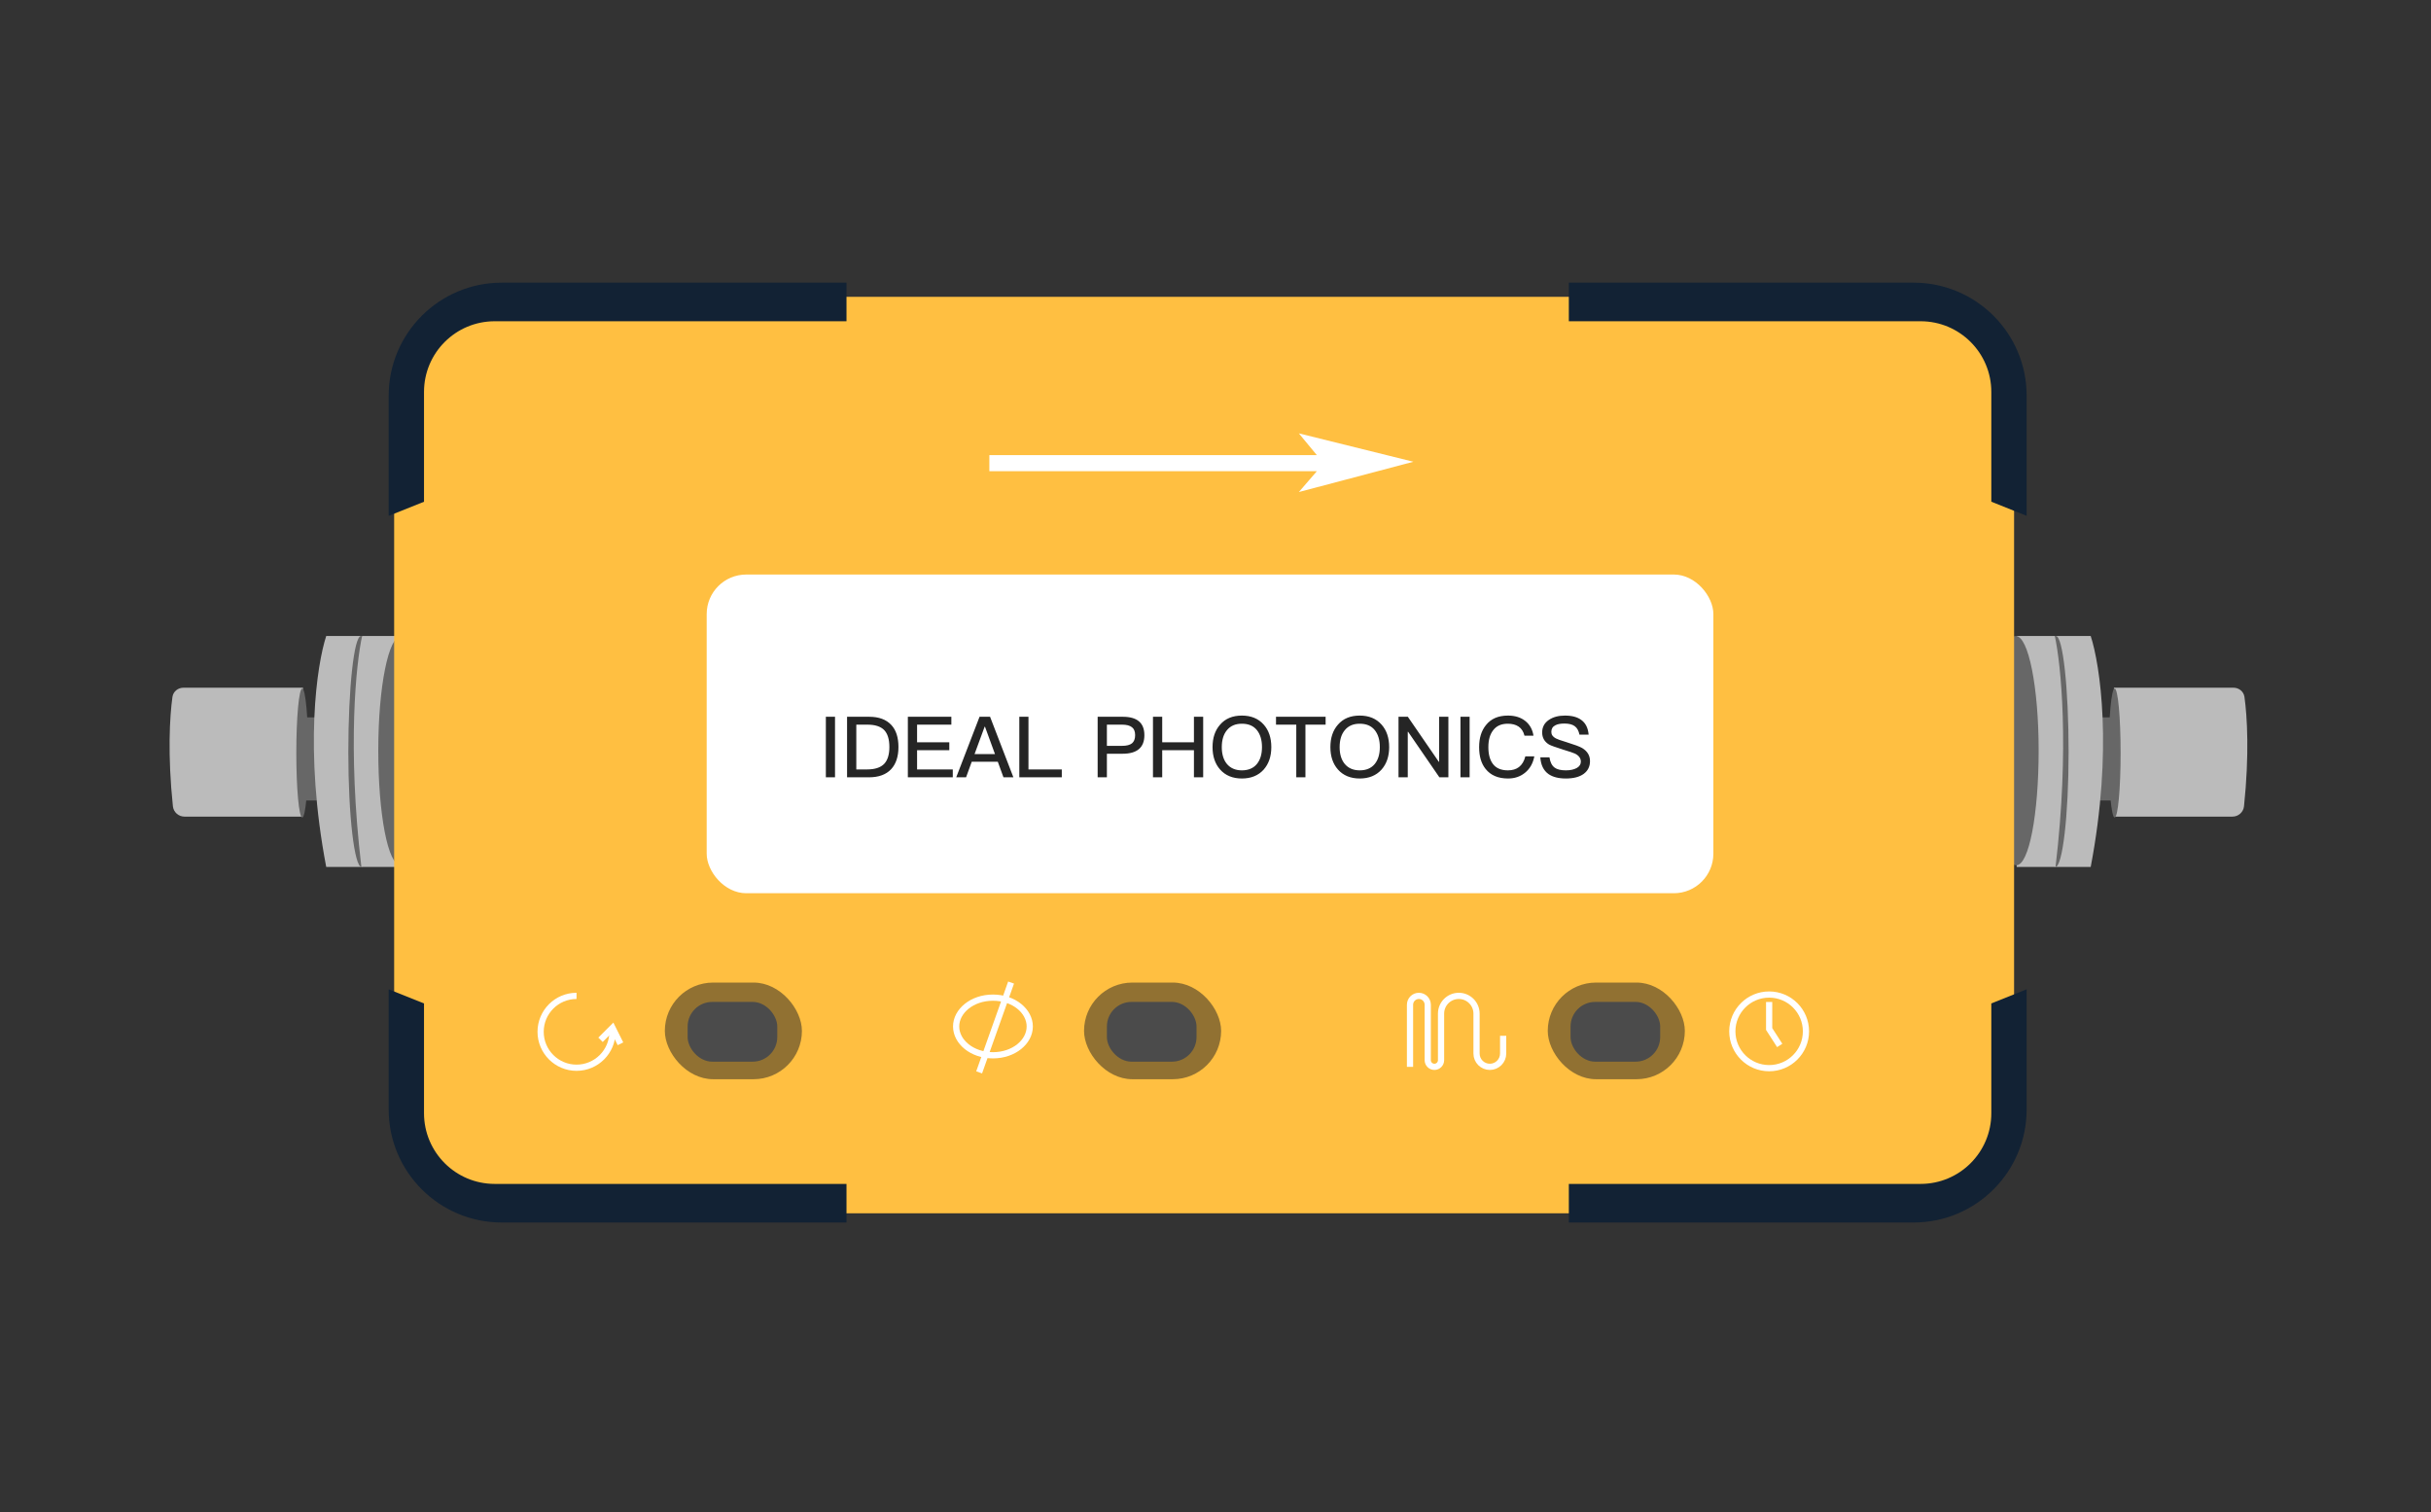 <svg width="172" height="107" viewBox="0 0 172 107" fill="none" xmlns="http://www.w3.org/2000/svg">
<rect x="0" y="0" width="172" height="107" fill="#333333" stroke="none"/>
<path d="M12.98 48.66H21.438V57.781H13.053C12.633 57.781 12.277 57.467 12.233 57.049C11.85 53.404 12.007 50.692 12.201 49.314C12.256 48.929 12.592 48.66 12.98 48.66Z" fill="#BBBBBB"/>
<ellipse cx="0.42" cy="4.561" rx="0.42" ry="4.561" transform="matrix(-1 0 0 1 21.805 48.721)" fill="#676767"/>
<path d="M22.48 50.761H21.141L21.279 56.641H22.48V50.761Z" fill="#676767"/>
<path d="M23.081 45H25.574V61.343H23.081C21.497 53.038 22.421 47.02 23.081 45Z" fill="#BBBBBB"/>
<path d="M24.645 53.221C24.645 57.761 25.081 61.343 25.579 61.343C26.076 61.343 26.445 57.761 26.445 53.221C26.445 48.681 26.042 45 25.545 45C25.048 45 24.645 48.681 24.645 53.221Z" fill="#676767"/>
<path d="M25.62 45H28.32V61.343H25.569C24.561 52.846 25.2 46.92 25.62 45Z" fill="#BBBBBB"/>
<path d="M26.764 53.101C26.764 57.608 27.448 61.223 28.343 61.223C29.238 61.223 30.004 57.608 30.004 53.101C30.004 48.594 29.279 45 28.384 45C27.489 45 26.764 48.594 26.764 53.101Z" fill="#676767"/>
<path d="M158.024 48.66H149.566V57.781H157.951C158.371 57.781 158.726 57.467 158.77 57.049C159.154 53.404 158.997 50.692 158.802 49.314C158.748 48.929 158.412 48.66 158.024 48.66Z" fill="#BBBBBB"/>
<ellipse cx="149.619" cy="53.281" rx="0.42" ry="4.561" fill="#676767"/>
<path d="M148.523 50.761H149.863L149.724 56.641H148.523V50.761Z" fill="#676767"/>
<path d="M147.923 45H145.43V61.343H147.923C149.507 53.038 148.583 47.02 147.923 45Z" fill="#BBBBBB"/>
<path d="M146.359 53.221C146.359 57.761 145.922 61.343 145.425 61.343C144.928 61.343 144.559 57.761 144.559 53.221C144.559 48.681 144.962 45 145.459 45C145.956 45 146.359 48.681 146.359 53.221Z" fill="#676767"/>
<path d="M145.384 45H142.684V61.343H145.435C146.443 52.846 145.804 46.92 145.384 45Z" fill="#BBBBBB"/>
<path d="M144.24 53.101C144.24 57.608 143.556 61.223 142.661 61.223C141.766 61.223 141 57.608 141 53.101C141 48.594 141.725 45 142.62 45C143.515 45 144.24 48.594 144.24 53.101Z" fill="#676767"/>
<path d="M134.502 85.85H35.887C31.468 85.85 27.887 82.268 27.887 77.85V29C27.887 24.582 31.468 21 35.887 21H134.502C138.92 21 142.502 24.582 142.502 29V77.85C142.502 82.268 138.92 85.85 134.502 85.85Z" fill="#FFBF41"/>
<path d="M70 33.342V32.203H93.17L91.897 30.663L100 32.672L91.897 34.815L93.17 33.342H70Z" fill="white"/>
<path d="M59.892 20V22.731H35C32.239 22.731 30 24.97 30 27.731V35.5L27.5 36.5V28C27.5 23.582 31.082 20 35.5 20H59.892Z" fill="#122234"/>
<path d="M110.999 20V22.731H135.891C138.652 22.731 140.891 24.97 140.891 27.731V35.5L143.391 36.5V28C143.391 23.582 139.809 20 135.391 20H110.999Z" fill="#122234"/>
<path d="M59.892 86.5V83.769H35C32.239 83.769 30 81.53 30 78.769V71L27.5 70V78.5C27.5 82.918 31.082 86.5 35.5 86.5H59.892Z" fill="#122234"/>
<path d="M110.999 86.5V83.769H135.891C138.652 83.769 140.891 81.53 140.891 78.769V71L143.391 70V78.5C143.391 82.918 139.809 86.5 135.391 86.5H110.999Z" fill="#122234"/>
<rect x="109.508" y="69.523" width="9.699" height="6.839" rx="3.42" fill="#917132"/>
<rect x="111.121" y="70.892" width="6.342" height="4.228" rx="1.741" fill="#4B4B4B"/>
<rect x="76.699" y="69.523" width="9.699" height="6.839" rx="3.42" fill="#917132"/>
<rect x="78.316" y="70.892" width="6.342" height="4.228" rx="1.741" fill="#4B4B4B"/>
<rect x="47.039" y="69.523" width="9.699" height="6.839" rx="3.42" fill="#917132"/>
<rect x="48.652" y="70.892" width="6.342" height="4.228" rx="1.741" fill="#4B4B4B"/>
<rect x="50" y="40.652" width="71.226" height="22.55" rx="2.799" fill="white"/>
<circle cx="125.172" cy="72.975" r="2.605" stroke="white" stroke-width="0.439"/>
<path d="M125.172 70.898V72.809L125.919 73.972" stroke="white" stroke-width="0.439"/>
<path d="M70.254 70.59C71.741 70.59 72.858 71.547 72.858 72.63C72.858 73.713 71.74 74.669 70.254 74.669C68.767 74.669 67.65 73.713 67.649 72.63C67.649 71.547 68.767 70.59 70.254 70.59Z" stroke="white" stroke-width="0.439"/>
<path d="M71.537 69.522L69.277 75.877" stroke="white" stroke-width="0.439"/>
<path d="M99.762 75.486V71.093C99.762 70.746 100.043 70.465 100.389 70.465C100.736 70.465 101.017 70.746 101.017 71.093V75.015C101.017 75.275 101.228 75.486 101.488 75.486C101.748 75.486 101.958 75.275 101.958 75.015V71.72C101.958 71.027 102.52 70.465 103.214 70.465C103.907 70.465 104.469 71.027 104.469 71.72V74.544C104.469 75.064 104.89 75.486 105.41 75.486C105.93 75.486 106.352 75.064 106.352 74.544V73.289" stroke="white" stroke-width="0.439"/>
<path d="M43.334 73.007C43.334 74.41 42.196 75.549 40.792 75.549C39.388 75.549 38.25 74.41 38.25 73.007C38.25 71.603 39.388 70.465 40.792 70.465" stroke="white" stroke-width="0.439"/>
<path d="M42.488 73.572L43.336 72.725L43.9 73.854" stroke="white" stroke-width="0.439"/>
<path d="M58.432 50.716H59.08V55H58.432V50.716ZM59.932 50.716H61.492C62.182 50.716 62.704 50.908 63.064 51.298C63.4 51.658 63.568 52.18 63.568 52.858C63.568 53.53 63.394 54.052 63.052 54.424C62.692 54.808 62.17 55 61.48 55H59.932V50.716ZM60.586 51.274V54.442H61.36C61.9 54.442 62.302 54.31 62.554 54.052C62.8 53.794 62.926 53.398 62.926 52.858C62.926 52.306 62.8 51.91 62.56 51.658C62.308 51.4 61.912 51.274 61.372 51.274H60.586ZM64.233 50.716H67.311V51.274H64.886V52.522H67.166V53.08H64.886V54.442H67.412V55H64.233V50.716ZM69.306 50.716H70.05L71.7 55H70.998L70.596 53.896H68.754L68.352 55H67.656L69.306 50.716ZM68.952 53.356H70.398L69.69 51.418H69.666L68.952 53.356ZM72.119 50.716H72.767V54.442H75.125V55H72.119V50.716ZM77.662 50.716H79.438C80.458 50.716 80.968 51.148 80.968 52.018C80.968 52.894 80.452 53.332 79.426 53.332H78.316V55H77.662V50.716ZM78.316 51.274V52.774H79.384C79.708 52.774 79.942 52.714 80.092 52.594C80.236 52.474 80.314 52.282 80.314 52.018C80.314 51.754 80.236 51.562 80.086 51.454C79.936 51.334 79.702 51.274 79.384 51.274H78.316ZM81.576 50.716H82.23V52.522H84.474V50.716H85.128V55H84.474V53.08H82.23V55H81.576V50.716ZM87.867 50.632C88.515 50.632 89.031 50.842 89.409 51.268C89.769 51.67 89.949 52.204 89.949 52.864C89.949 53.518 89.769 54.046 89.409 54.454C89.031 54.874 88.515 55.084 87.867 55.084C87.213 55.084 86.697 54.868 86.325 54.448C85.965 54.04 85.791 53.512 85.791 52.864C85.791 52.21 85.965 51.682 86.325 51.274C86.697 50.842 87.213 50.632 87.867 50.632ZM87.867 51.208C87.411 51.208 87.057 51.358 86.805 51.67C86.565 51.964 86.445 52.36 86.445 52.864C86.445 53.362 86.565 53.758 86.805 54.052C87.057 54.352 87.411 54.508 87.867 54.508C88.323 54.508 88.677 54.358 88.923 54.064C89.163 53.776 89.289 53.374 89.289 52.864C89.289 52.348 89.163 51.946 88.923 51.652C88.677 51.352 88.323 51.208 87.867 51.208ZM90.281 50.716H93.791V51.274H92.363V55H91.715V51.274H90.281V50.716ZM96.205 50.632C96.853 50.632 97.369 50.842 97.747 51.268C98.107 51.67 98.287 52.204 98.287 52.864C98.287 53.518 98.107 54.046 97.747 54.454C97.369 54.874 96.853 55.084 96.205 55.084C95.551 55.084 95.035 54.868 94.663 54.448C94.303 54.04 94.129 53.512 94.129 52.864C94.129 52.21 94.303 51.682 94.663 51.274C95.035 50.842 95.551 50.632 96.205 50.632ZM96.205 51.208C95.749 51.208 95.395 51.358 95.143 51.67C94.903 51.964 94.783 52.36 94.783 52.864C94.783 53.362 94.903 53.758 95.143 54.052C95.395 54.352 95.749 54.508 96.205 54.508C96.661 54.508 97.015 54.358 97.261 54.064C97.501 53.776 97.627 53.374 97.627 52.864C97.627 52.348 97.501 51.946 97.261 51.652C97.015 51.352 96.661 51.208 96.205 51.208ZM98.949 50.716H99.609L101.799 53.902H101.823V50.716H102.477V55H101.841L99.627 51.778H99.603V55H98.949V50.716ZM103.332 50.716H103.98V55H103.332V50.716ZM106.692 50.632C107.19 50.632 107.604 50.758 107.928 51.022C108.24 51.274 108.432 51.622 108.498 52.054H107.862C107.79 51.766 107.652 51.55 107.448 51.412C107.244 51.274 106.992 51.208 106.68 51.208C106.218 51.208 105.87 51.364 105.636 51.682C105.414 51.97 105.306 52.366 105.306 52.864C105.306 53.38 105.414 53.776 105.63 54.058C105.858 54.358 106.212 54.508 106.692 54.508C107.004 54.508 107.268 54.43 107.472 54.274C107.688 54.106 107.838 53.854 107.922 53.518H108.558C108.462 54.016 108.24 54.406 107.886 54.688C107.556 54.952 107.16 55.084 106.698 55.084C105.996 55.084 105.468 54.856 105.114 54.412C104.802 54.028 104.652 53.512 104.652 52.864C104.652 52.228 104.808 51.712 105.132 51.31C105.492 50.854 106.008 50.632 106.692 50.632ZM110.721 50.632C111.219 50.632 111.609 50.734 111.891 50.95C112.191 51.172 112.359 51.514 112.401 51.982H111.753C111.693 51.706 111.585 51.502 111.417 51.382C111.249 51.256 111.009 51.196 110.685 51.196C110.403 51.196 110.187 51.238 110.037 51.322C109.851 51.418 109.761 51.574 109.761 51.79C109.761 51.982 109.863 52.132 110.079 52.246C110.175 52.3 110.421 52.39 110.823 52.51C111.399 52.69 111.777 52.828 111.945 52.93C112.311 53.152 112.497 53.458 112.497 53.854C112.497 54.238 112.347 54.538 112.047 54.76C111.747 54.976 111.327 55.084 110.787 55.084C110.265 55.084 109.857 54.976 109.563 54.772C109.209 54.52 109.017 54.124 108.981 53.584H109.629C109.677 53.92 109.797 54.166 109.989 54.31C110.163 54.442 110.427 54.508 110.787 54.508C111.111 54.508 111.369 54.448 111.561 54.34C111.753 54.232 111.849 54.082 111.849 53.89C111.849 53.65 111.711 53.464 111.441 53.326C111.345 53.278 111.063 53.182 110.589 53.038C110.061 52.87 109.737 52.756 109.605 52.684C109.275 52.486 109.113 52.198 109.113 51.826C109.113 51.448 109.269 51.154 109.587 50.938C109.887 50.734 110.265 50.632 110.721 50.632Z" fill="#252525"/>
</svg>
